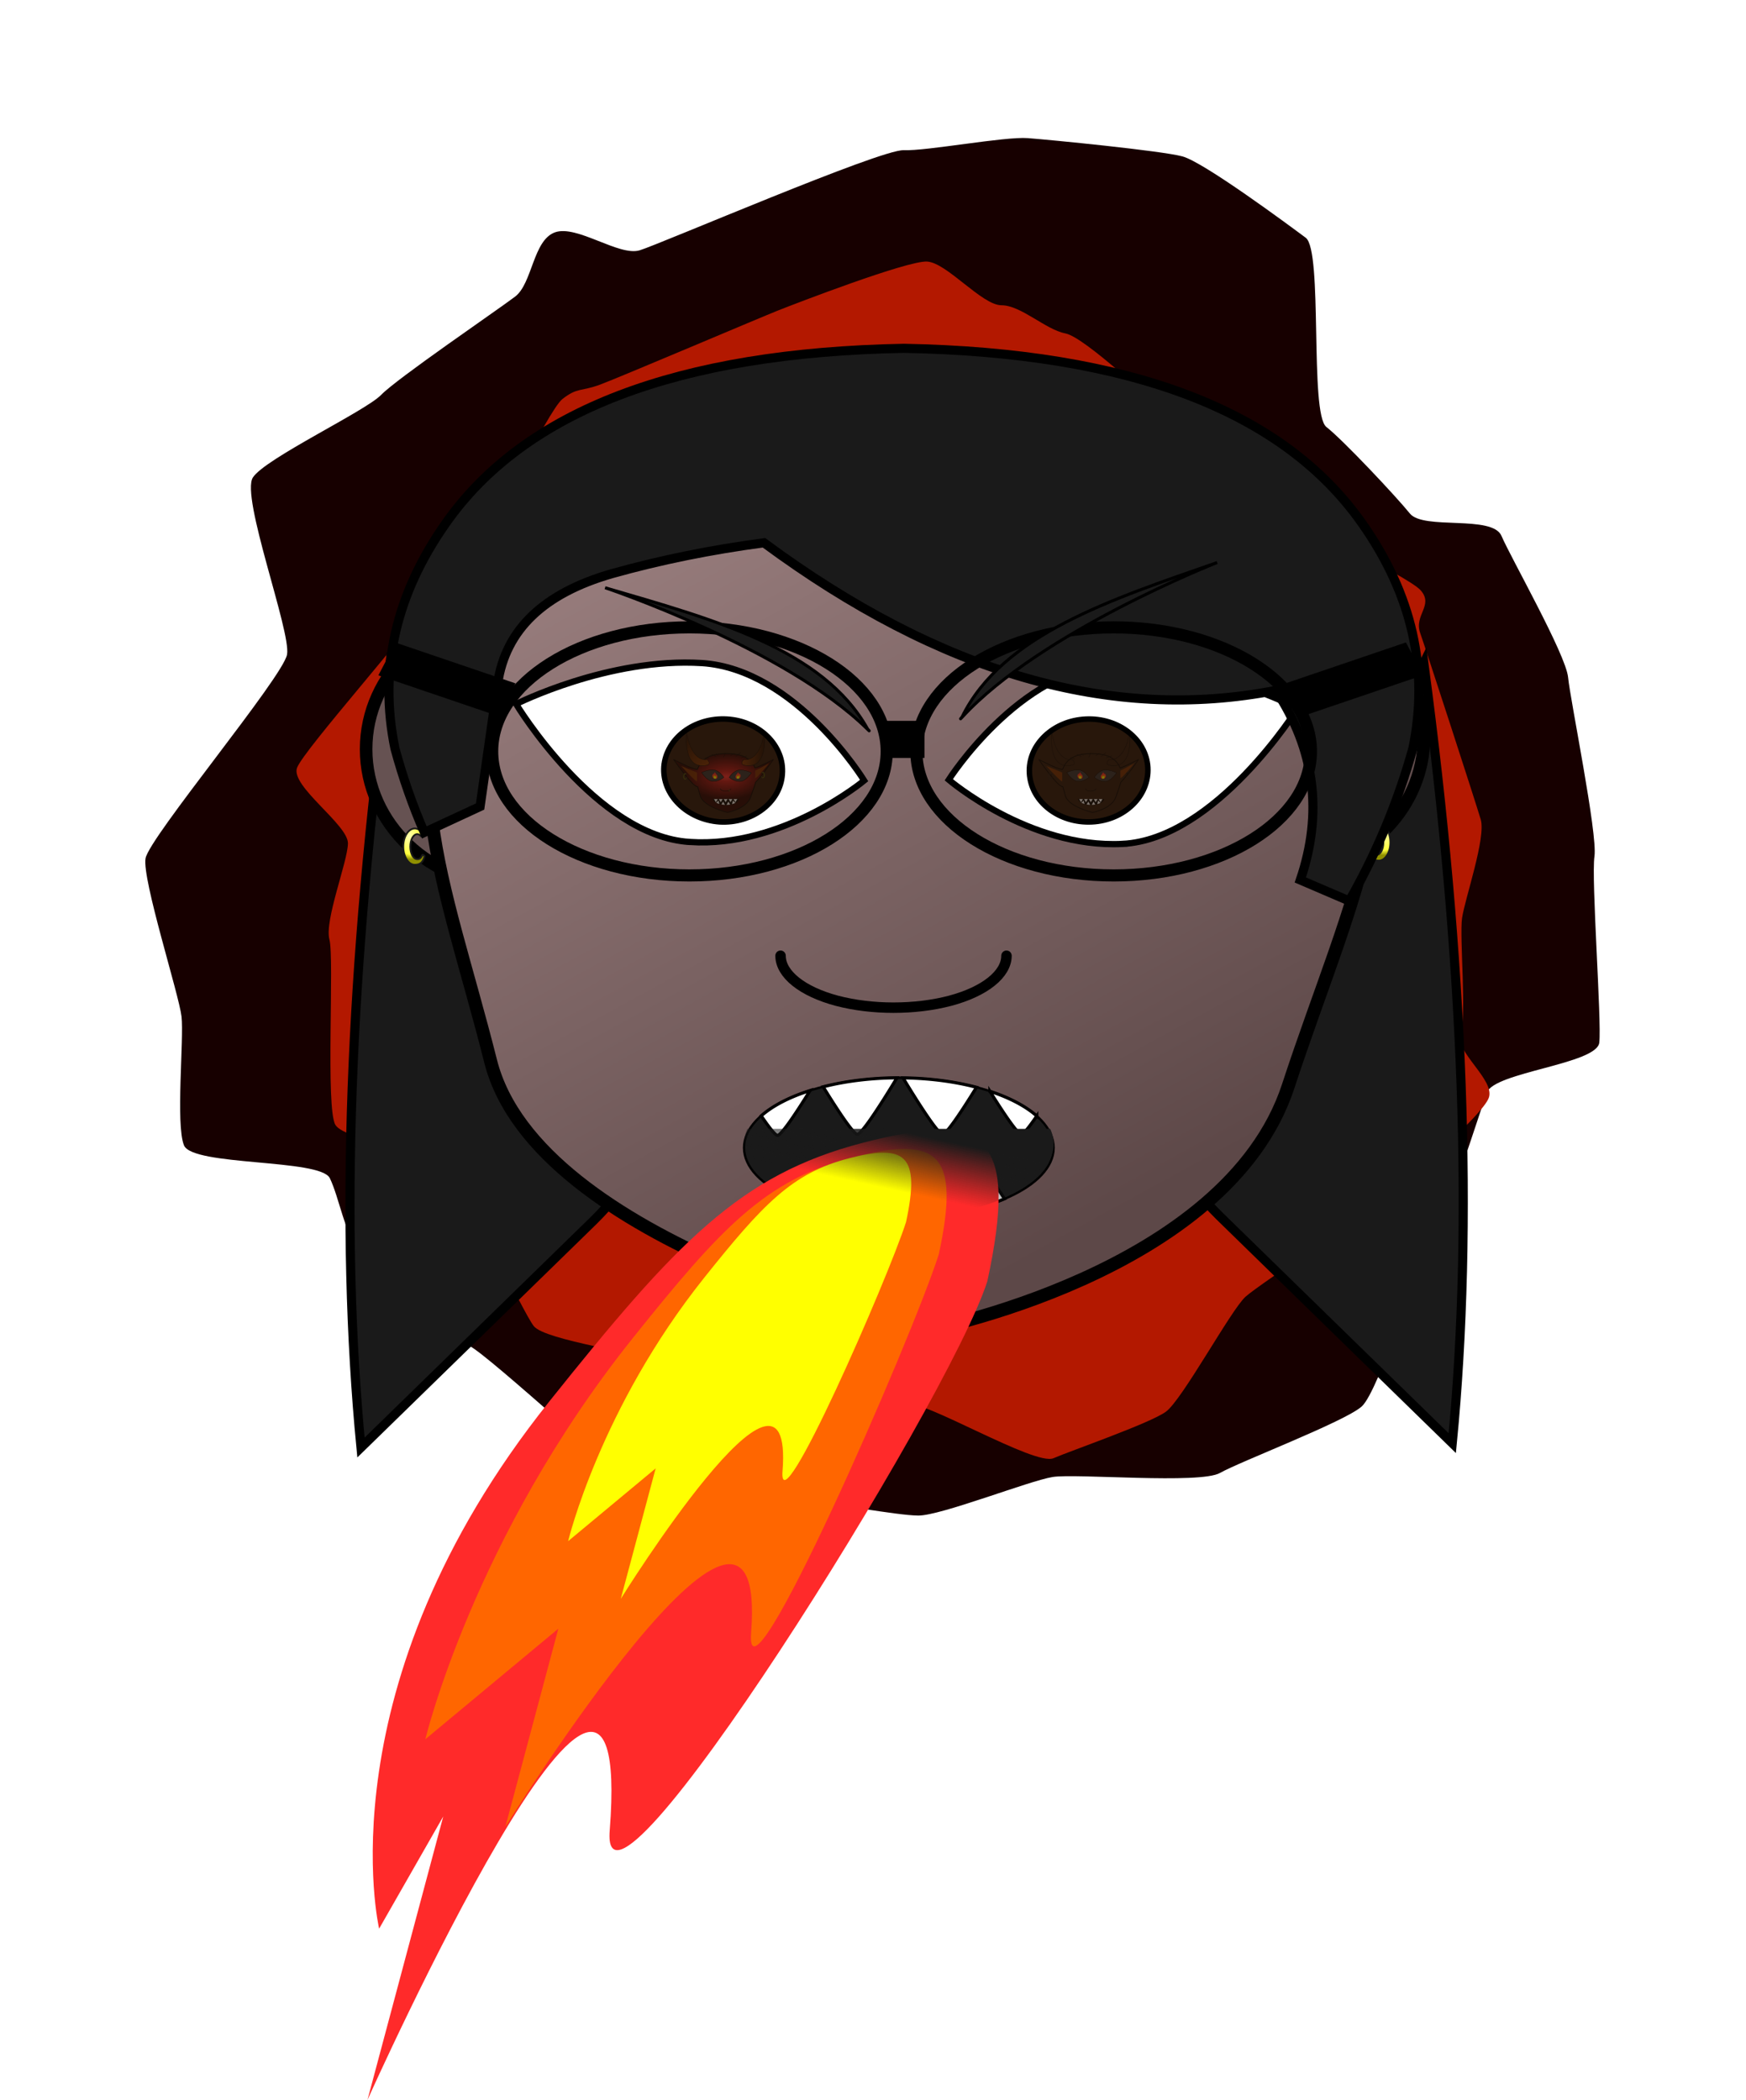 <?xml version="1.0" encoding="UTF-8"?>
<svg width="378.11mm" height="454.79mm" version="1.1" viewBox="0 0 1339.8 1611.5" xmlns="http://www.w3.org/2000/svg" xmlns:xlink="http://www.w3.org/1999/xlink">
<defs>
<filter id="r" color-interpolation-filters="sRGB">
<feGaussianBlur result="blur" stdDeviation="14.33 14.33"/>
</filter>
<filter id="s" color-interpolation-filters="sRGB">
<feGaussianBlur result="blur" stdDeviation="14.33 14.33"/>
</filter>
<radialGradient id="n" cx="230.85" cy="247.12" r="2.145" gradientTransform="matrix(-2.62 7.577 -5.218 -3.058 2746.9 -965.19)" gradientUnits="userSpaceOnUse" xlink:href="#g"/>
<linearGradient id="g">
<stop stop-color="#ffffaf" offset="0"/>
<stop stop-color="#ffff3d" offset=".771"/>
<stop stop-color="#8f8f00" offset="1"/>
</linearGradient>
<linearGradient id="o" x1="358.83" x2="425.5" y1="272.04" y2="393.99" gradientTransform="matrix(5.361 0 0 5.361 -1584.4 -1817.4)" gradientUnits="userSpaceOnUse">
<stop stop-color="#a18585" offset="0"/>
<stop stop-color="#5d4848" offset="1"/>
</linearGradient>
<radialGradient id="m" cx="230.85" cy="247.12" r="2.145" gradientTransform="matrix(2.62 7.577 5.218 -3.058 -1790.3 -961.99)" gradientUnits="userSpaceOnUse" xlink:href="#g"/>
<linearGradient id="q" x1="2886.2" x2="2877.6" y1="4030.1" y2="4072.1" gradientTransform="matrix(1 0 0 1.055 -2404.8 -3994.1)" gradientUnits="userSpaceOnUse">
<stop stop-color="#1a1a1a" offset="0"/>
<stop stop-color="#1a1a1a" stop-opacity="0" offset="1"/>
</linearGradient>
<radialGradient id="f" cx="119.35" cy="40.676" r="113.09" gradientTransform="matrix(.826 .001 -.001 .452 20.804 79.113)" gradientUnits="userSpaceOnUse" xlink:href="#p"/>
<linearGradient id="p">
<stop stop-color="#ff2e2e" offset="0"/>
<stop stop-color="#ba1717" offset=".238"/>
<stop stop-color="#260000" offset="1"/>
</linearGradient>
<filter id="l" color-interpolation-filters="sRGB">
<feGaussianBlur result="blur" stdDeviation="1 1"/>
</filter>
<radialGradient id="d" cx="161.28" cy="58.442" r="4.919" gradientTransform="matrix(1.512 1.72 -1.411 1.24 35.002 -256.78)" gradientUnits="userSpaceOnUse" xlink:href="#b"/>
<linearGradient id="b">
<stop stop-color="#7e7e00" offset="0"/>
<stop stop-color="#6e6e00" offset=".78"/>
<stop stop-color="#2c2c00" offset="1"/>
</linearGradient>
<radialGradient id="c" cx="230.85" cy="247.12" r="2.145" gradientTransform="matrix(-.44 1.273 -.877 -.514 444.3 -38.574)" gradientUnits="userSpaceOnUse" xlink:href="#b"/>
<filter id="a" color-interpolation-filters="sRGB">
<feGaussianBlur result="blur" stdDeviation="2 2"/>
</filter>
<linearGradient id="h" x1="153.56" x2="206.46" y1="37.012" y2="37.012" gradientUnits="userSpaceOnUse" xlink:href="#j"/>
<linearGradient id="j">
<stop stop-color="#803300" offset="0"/>
<stop stop-color="#180a00" offset="1"/>
</linearGradient>
<linearGradient id="i" x1="81.472" x2="26.557" y1="71.83" y2="1.775" gradientUnits="userSpaceOnUse" xlink:href="#j"/>
<filter id="k" color-interpolation-filters="sRGB">
<feGaussianBlur result="blur" stdDeviation="1 1"/>
</filter>
<radialGradient id="e" cx="161.28" cy="58.442" r="4.919" gradientTransform="matrix(-1.512 1.72 1.411 1.24 193.46 -253.84)" gradientUnits="userSpaceOnUse" xlink:href="#b"/>
</defs>
<g transform="translate(209.89 610.51)">
<g transform="translate(-4692 -2655.1)">
<g transform="matrix(2.063 0 0 2.079 2983.4 1359.7)">
<path transform="matrix(1.433 0 0 1.385 906.51 560.64)" d="m260.32 124.22c-1.945 5.47-10.396 33.297-13.77 38.354-3.374 5.058-14.178 41.253-18.765 45.358-4.587 4.104-31.548 14.641-36.749 17.681-5.2 3.04-37.363 0.089-43.432 1.078-6.069 0.989-29.057 10.324-34.882 10.279-5.825-0.045-22.384-3.474-28.421-3.443-6.037 0.031-34.708 1.552-40.112-0.931-5.404-2.483-42.493-38.006-48.006-40.864s-24.784-20.589-28.577-25.262c-3.794-4.674-5.172-14.191-7.63-19.412-2.458-5.222-35.658-3.165-37.859-8.758-2.201-5.594 0.025-28.405-0.638-34.321-0.663-5.917-10.271-36.578-9.342-42.149 0.929-5.571 35.651-48.259 36.733-54.331 1.082-6.072-12.118-42.103-8.857-47.202 3.261-5.099 29.197-17.65 33.301-22.015 4.104-4.365 30.264-22.663 34.758-26.173 4.494-3.511 4.627-14.997 10.319-17.12 5.693-2.123 16.628 6.471 22.022 4.779 5.395-1.692 62.412-26.913 68.49-26.675 6.078 0.238 26.262-3.695 32.25-3.221 5.988 0.474 34.566 3.348 40.112 4.865 5.546 1.517 27.48 18.223 32.013 21.68 4.533 3.457 0.934 46.856 5.369 50.435 4.434 3.579 18.165 18.593 21.671 23.064s21.437 0.292 23.781 5.971c2.344 5.679 16.714 31.578 17.289 37.697 0.575 6.119 7.702 41.739 6.842 47.699-0.86 5.96 1.896 43.907 1.254 49.646s-27.222 7.825-29.167 13.295z" fill="#170000" filter="url(#r)"/>
<path transform="matrix(1.253 0 0 1.214 935.93 582.74)" d="m274.78 125.16c-2.011 5.436-23.157 23.91-27.414 28.068-4.257 4.158-40.46 28.341-44.811 32.398-4.351 4.056-18.796 31.401-23.642 34.963s-27.854 11.7-33.363 14.126c-5.509 2.426-38.545-17.912-44.152-16.764-5.607 1.148-23.521-2.421-29.147-3.841-5.626-1.42-6.417 15.083-11.953 13.607-5.536-1.476-26.013-19.405-31.285-22.133-5.271-2.728-34.362-6.67-37.724-11.046-3.362-4.376-21.362-43.498-24.442-48.215-3.08-4.717-31.458-7.914-34.438-12.946-2.981-5.032-0.271-50.619-1.784-56.386-1.513-5.768 5.354-23.455 5.502-29.17 0.148-5.715-17.181-17.484-15.105-23.058 2.075-5.574 35.121-43.416 37.448-48.993 2.327-5.577 12.681-9.675 15.565-14.811 2.884-5.136 21.351-44.756 25.784-48.315 4.433-3.56 5.483-2.214 11.11-4.342 5.627-2.128 47.58-20.409 52.924-22.578 5.344-2.169 38.318-15.182 44.188-14.853 5.87 0.329 16.251 13.281 22.082 13.288 5.831 7e-3 13.041 7.384 18.983 8.562 5.942 1.178 26.751 21.77 31.32 25.123 4.569 3.353 22.705 22.573 26.964 26.143 4.258 3.57 43.298 22.278 47.2 26.866 3.902 4.588-2.047 7.451-0.168 12.946s16.348 51.091 17.969 56.685-4.723 24.15-5.537 30.012 1.457 29.831-0.475 35.143c-1.932 5.313 10.412 14.083 8.401 19.519z" fill="#b31800" filter="url(#s)"/>
</g>
</g>
<path d="m326.13 104.12q-2.616 144.95-80.235 221.71l-178.79 174.47q-24.42-251.78 21.803-598.57 69.77 143.87 237.22 202.39" fill="#1a1a1a" stroke="#000" stroke-width="7"/>
<path d="m645.49 100.76q2.616 144.95 80.235 221.71l178.79 174.47q24.42-251.78-21.803-598.57-69.77 143.87-237.22 202.39" fill="#1a1a1a" stroke="#000" stroke-width="7"/>
<ellipse cx="181.56" cy="-35.607" rx="110.51" ry="104.15" fill="#665252" stroke="#000" stroke-linecap="round" stroke-linejoin="bevel" stroke-width="9.649"/>
<ellipse cx="772.31" cy="-45.099" rx="110.51" ry="104.15" fill="#634f4f" stroke="#000" stroke-linecap="round" stroke-linejoin="bevel" stroke-width="9.649"/>
<path d="m848.16 22.046c-2.55 0-4.975 1.735-6.656 4.751l1.653 1.502c0.915-1.229 2.026-1.894 3.167-1.899 2.939 0 5.322 4.292 5.322 9.588-9e-4 5.295-2.383 9.586-5.322 9.585-0.913 0.052-2.873 0-3.971-3.469l-1.763 0.984c1.316 5.38 3.906 6.835 7.57 6.84 4.894 0 8.862-6.241 8.863-13.939 4e-4 -7.699-3.967-13.942-8.863-13.943z" fill="url(#n)" stroke="#1a1a1a" stroke-linecap="round" stroke-linejoin="bevel" stroke-width="1.355"/>
<ellipse transform="scale(-1,1)" cx="-112.82" cy="27.071" rx="3.337" ry="2.758"/>
<path d="m486.14-298.26c-135.67 0.295-264.02 26.093-331.7 147.96-67.986 122.16-23.544 212.55 12.135 354.09 35.68 141.55 331.15 207.32 331.15 207.32s233.6-43.538 280.95-188.24c47.347-144.7 106.85-251.01 39.168-373.17-67.682-121.86-196.03-147.66-331.7-147.96z" fill="url(#o)" stroke="#000" stroke-linecap="round" stroke-linejoin="bevel" stroke-width="10"/>
<path d="m651.38 37.089c-71.646 3.558-133.23-49.219-133.23-49.219s53.963-84.802 125.61-88.36c71.645-3.262 142.07 33.505 142.07 33.505s-62.804 100.52-134.45 104.07z" fill="#fff" stroke="#000" stroke-width="4.811px"/>
<path d="m627.91 20.188c-25.304 1.186-46.646-15.419-47.865-37.359-1.22-21.645 17.988-40.325 43.292-41.511 25-1.187 46.341 15.418 47.56 37.063 1.22 21.942-17.988 40.621-42.987 41.807z" fill="#28170b" stroke="#000" stroke-width="4.209px"/>
<path d="m319.38 35.607c71.645 4.744 133.84-47.144 133.84-47.144s-52.437-85.395-124.39-90.139c-71.645-4.447-142.68 31.43-142.68 31.43s61.279 101.41 133.23 105.85z" fill="#fff" stroke="#000" stroke-width="4.811px"/>
<path d="m342.24 20.188c24.999 1.482 46.645-14.826 48.17-36.47 1.829-21.942-17.378-40.918-42.377-42.401-25.304-1.483-46.646 14.825-48.475 36.47-1.524 21.645 17.683 40.621 42.682 42.4z" fill="#28170b" stroke="#000" stroke-width="4.209px"/>
<path d="m108.43 25.245c2.55 0 4.975 1.735 6.656 4.751l-1.653 1.502c-0.915-1.229-2.026-1.894-3.167-1.899-2.939 0-5.322 4.292-5.322 9.588 9e-4 5.295 2.384 9.586 5.322 9.585 0.913 0.052 2.873 0 3.971-3.469l1.763 0.984c-1.316 5.38-3.906 6.835-7.57 6.84-4.894 0-8.862-6.241-8.863-13.939-4e-4 -7.699 3.967-13.942 8.863-13.943z" fill="url(#m)" stroke="#1a1a1a" stroke-linecap="round" stroke-linejoin="bevel" stroke-width="1.355"/>
<path d="m835.23-209.02q57.833 82.136 39.056 172.86-17.275 61.736-48.82 117.03l-37.554-16.105q26.288-77.304-18.777-145.48-189.27 37.042-392.81-113.27-60.837 8.053-116.42 23.621-78.863 22.547-87.876 84.283l-13.519 94.483-42.811 19.863q-13.519-31.136-22.532-64.42-18.777-90.725 39.056-172.86 90.88-129.38 351.5-134.21 260.62 4.832 351.5 134.21" fill="#1a1a1a" stroke="#000" stroke-width="7"/>
<ellipse cx="319.16" cy="-33.906" rx="151.37" ry="95.19" fill="none" stroke="#000" stroke-linecap="round" stroke-width="9.3"/>
<ellipse cx="644.68" cy="-33.906" rx="151.37" ry="95.19" fill="none" stroke="#000" stroke-linecap="round" stroke-width="9.3"/>
<rect x="471.45" y="-52.724" width="23.444" height="19.249" stroke="#000" stroke-linecap="round" stroke-width="9.209"/>
<rect transform="matrix(.947 .322 -.464 .886 0 0)" x="33.436" y="-138.35" width="87.892" height="19.106" stroke="#000" stroke-linecap="round" stroke-width="9.264"/>
<rect transform="matrix(-.947 .322 .464 .886 0 0)" x="-829.44" y="175.1" width="87.892" height="19.106" stroke="#000" stroke-linecap="round" stroke-width="9.264"/>
<path d="m455.91-51.048c-34.129-61.678-119.35-84.419-201.49-108.45 0 0 137.73 46.131 201.21 108.46 3.302 3.239 0.278-0.014 0.278-0.014z" fill="#1a1a1a" stroke="#000" stroke-linecap="round" stroke-linejoin="bevel" stroke-width="2.301"/>
<path d="m528.33-60.321c30.964-63.326 114.92-90.35 195.74-118.51 0 0-135.22 53.04-195.47 118.5-3.134 3.402-0.278 7e-4 -0.278 7e-4z" fill="#1a1a1a" stroke="#000" stroke-linecap="round" stroke-linejoin="bevel" stroke-width="2.301"/>
<ellipse cx="479.84" cy="270.26" rx="118.78" ry="53.704" fill="#1a1a1a" stroke="#000" stroke-linecap="round" stroke-width="1.779"/>
<path d="m562.44 122.9c0 14.156-16.695 27.478-43.236 34.556-26.969 7.078-59.931 7.078-86.9 0-26.539-7.078-43.234-20.4-43.234-34.556" fill="none" stroke="#000" stroke-linecap="round" stroke-linejoin="bevel" stroke-width="8.021px"/>
<path d="m478.42 216.58a118.78 53.704 0 0 0-56.65 6.906c12.677 20.605 23.529 36.428 26.225 36.428 2.989 0 16.004-19.458 30.426-43.334zm4.619 0.049c14.41 23.854 27.409 43.285 30.396 43.285 2.679 0 13.414-15.629 25.992-36.051a118.78 53.704 0 0 0-56.389-7.234zm-71.307 9.711a118.78 53.704 0 0 0-37.482 19.434c6.222 9.163 10.862 14.98 12.498 14.98 2.607 0 12.844-14.797 24.984-34.414zm137.99 0.566c11.754 18.906 21.57 33.008 24.115 33.008 1.577 0 5.959-5.434 11.842-14.025a118.78 53.704 0 0 0-35.957-18.982z" fill="#fff" stroke="#000" stroke-linecap="round" stroke-width="2.401"/>
<path d="m412.59 284.34c-2.089 0-9.085 9.463-18.035 23.289a118.78 53.704 0 0 0 44.053 12.918c-12.583-20.503-23.333-36.203-26.018-36.207zm64.602 0c-2.759 0-14.072 16.529-27.164 37.83a118.78 53.704 0 0 0 29.812 1.787 118.78 53.704 0 0 0 24.697-1.238c-13.151-21.56-24.567-38.375-27.346-38.379zm64.602 0c-2.73 0-13.831 16.167-26.748 37.144a118.78 53.704 0 0 0 45.856-12.033c-9.455-14.814-16.93-25.108-19.108-25.111z" fill="#fff" stroke="#000" stroke-linecap="round" stroke-width="2.401"/>
<g transform="matrix(-5.761 1.138 12.444 -14.659 830.14 235.33)">
<g transform="matrix(2.39 -.075 1.608 1.444 -101.91 4.331)">
<path d="m82.835-4.804c-3.275 5.652-5.214 7.973-11.645 7.973-6.431 0-9.024-1.466-11.052-7.676-0.941-5.046 4.854-25.982 7.698-20.286 7.239 14.496 7.155-9.269 7.155-9.269l3.064 11.853 0.804-4.292s9.839 11.576 3.975 21.697z" fill="#ff2a2a"/>
<path d="m79.592-2.941c-2.29 3.952-3.645 5.574-8.142 5.574s-6.31-1.025-7.727-5.367c-0.658-3.528-0.962-18.788 1.027-14.806 5.062 10.135 9.358-5.859 9.358-5.859l2.142 8.287 4.918-3.416s2.524 8.508-1.576 15.585z" fill="#f60"/>
<path d="m76.963-1.036c-1.507 2.601-2.399 3.669-5.359 3.669-2.959 0-4.153-0.674-5.086-3.532-0.433-2.322-0.633-12.365 0.676-9.744 3.331 6.671 6.159-3.856 6.159-3.856l1.41 5.454 3.236-2.248s1.661 5.6-1.037 10.257z" fill="#ff0"/>
</g>
</g>
<path d="m363.58 255.77a118.78 56.661 0 0 0-2.516 11.536 118.78 56.661 0 0 0 118.78 56.66 118.78 56.661 0 0 0 118.79-56.66 118.78 56.661 0 0 0-2.625-11.536h-232.43z" fill="url(#q)"/>
<g transform="matrix(.341 0 0 .341 306.74 -47.944)" opacity=".4">
<path d="m119.85 46.181c-25.307 0.055-49.25 4.867-61.875 27.6-1.509 2.712-2.715 5.338-3.668 7.908h-0.023c-11.386 0-53.539-22.395-53.539-22.395s42.153 61.254 53.539 61.254c0.247 0 0.493-9e-3 0.738-0.018 1.575 5.958 3.449 12.288 5.217 19.303 6.656 26.404 61.773 38.674 61.773 38.674s43.574-8.121 52.406-35.113c3.92-11.98 8.284-22.55 10.824-32.594 16.651-17.283 40.205-51.506 40.205-51.506s-24.715 13.12-41.408 19.268c-0.664-1.582-1.424-3.174-2.314-4.781-12.625-22.733-36.567-27.544-61.875-27.6z" fill="url(#f)" opacity="1" stroke="#000" stroke-linecap="round" stroke-linejoin="bevel" stroke-width="1.8"/>
<path transform="matrix(.003 -.455 .809 .006 50.892 92.525)" d="m40.259-41.054-31.989 44.295-42.643-1.2e-6c-10.941-3e-7 74.632-44.295 74.632-44.295z" fill="#803300" fill-opacity=".858" filter="url(#l)" opacity="1"/>
<path d="m150.67 108.74c-13.365 0.664-24.853-9.181-24.853-9.181s10.066-15.819 23.431-16.483c13.365-0.608 26.502 6.25 26.502 6.25s-11.715 18.75-25.08 19.414z" fill="#333" stroke="#000" stroke-width=".897px"/>
<path d="m88.738 108.46c13.365 0.885 24.966-8.794 24.966-8.794s-9.782-15.93-23.203-16.814c-13.365-0.83-26.616 5.863-26.616 5.863s11.431 18.916 24.853 19.746z" fill="#333" stroke="#000" stroke-width=".897px"/>
<path d="m129.23 125.33c0 1.881-2.218 3.651-5.744 4.591-3.583 0.94-7.962 0.94-11.545 0-3.526-0.94-5.744-2.71-5.744-4.591" fill="none" stroke="#000" stroke-linecap="round" stroke-linejoin="bevel" stroke-width="1.066px"/>
<ellipse cx="124.26" cy="128.2" rx=".561" ry=".463" opacity="1"/>
<ellipse cx="198.98" cy="90.049" rx=".913" ry=".597" opacity="1" stroke="#000" stroke-linecap="round" stroke-linejoin="bevel" stroke-width="1.139"/>
<path d="m202.16 87.21a4.723 7.429 0 0 0-3.547 2.531l0.881 0.801a2.835 5.109 0 0 1 1.688-1.012 2.835 5.109 0 0 1 2.836 5.109 2.835 5.109 0 0 1-2.836 5.107 2.835 5.109 0 0 1-2.68-3.469l-0.746 1.027a4.723 7.429 0 0 0 4.404 4.762 4.723 7.429 0 0 0 4.723-7.428 4.723 7.429 0 0 0-4.723-7.43z" fill="url(#d)" opacity="1" stroke="#1a1a1a" stroke-linecap="round" stroke-linejoin="bevel" stroke-width=".722"/>
<path d="m125.2 127.34c-0.429 6.4e-4 -0.836 0.292-1.119 0.798l0.278 0.253c0.154-0.206 0.34-0.318 0.532-0.319 0.494-2.1e-4 0.894 0.721 0.894 1.611-1.5e-4 0.89-0.401 1.611-0.894 1.611-0.383-1e-3 -0.657-0.317-0.78-0.969l-0.334 0.14c0.221 0.904 0.806 1.56 1.422 1.561 0.823-1.7e-4 1.489-1.049 1.489-2.343 7e-5 -1.294-0.667-2.343-1.489-2.343z" fill="url(#c)" opacity="1" stroke="#1a1a1a" stroke-linecap="round" stroke-linejoin="bevel" stroke-width=".228"/>
<g transform="translate(7.416 -33.118)">
<g transform="matrix(.488 0 0 .422 66.064 105.73)" filter="url(#a)">
<path d="m146.29 70.182c-4.72 0.221-8.701-2.876-8.929-6.969-0.228-4.038 3.355-7.522 8.076-7.744 4.663-0.221 8.644 2.876 8.872 6.914 0.228 4.093-3.355 7.577-8.019 7.799z" fill="#d40000" stroke="#000" stroke-width=".785px"/>
<path d="m158.77 63.717c-3.275 5.652-5.214 7.973-11.645 7.973s-9.024-1.466-11.052-7.676c-0.941-5.046 1.147-10.79 5.029-15.836 3.68-4.785 7.155-12.235 7.155-12.235l5.733 10.37 0.804-4.292s9.839 11.576 3.975 21.697z" fill="#ff2a2a" opacity="1" stroke="#000" stroke-linecap="round" stroke-linejoin="bevel" stroke-width=".336"/>
<path d="m155.53 65.579c-2.29 3.952-3.645 5.574-8.142 5.574-4.497 0-6.31-1.025-7.727-5.367-0.658-3.528-0.962-18.788 1.027-14.806 5.062 10.135 9.358-5.859 9.358-5.859l2.142 8.287 4.918-3.416s2.524 8.508-1.576 15.585z" fill="#f60" opacity="1"/>
<path d="m152.9 67.485c-1.507 2.601-2.399 3.669-5.359 3.669-2.959 0-4.153-0.674-5.086-3.532-0.433-2.322-0.633-12.365 0.676-9.744 3.331 6.671 6.159-3.856 6.159-3.856l1.41 5.454 3.236-2.248s1.661 5.6-1.037 10.257z" fill="#ff0" opacity="1"/>
</g>
</g>
<g transform="matrix(-1 0 0 1 232.12 -33.118)">
<g transform="matrix(.488 0 0 .422 66.064 105.73)" filter="url(#a)">
<path d="m146.29 70.182c-4.72 0.221-8.701-2.876-8.929-6.969-0.228-4.038 3.355-7.522 8.076-7.744 4.663-0.221 8.644 2.876 8.872 6.914 0.228 4.093-3.355 7.577-8.019 7.799z" fill="#d40000" stroke="#000" stroke-width=".785px"/>
<path d="m158.77 63.717c-3.275 5.652-5.214 7.973-11.645 7.973s-9.024-1.466-11.052-7.676c-0.941-5.046 1.147-10.79 5.029-15.836 3.68-4.785 7.155-12.235 7.155-12.235l5.733 10.37 0.804-4.292s9.839 11.576 3.975 21.697z" fill="#ff2a2a" opacity="1" stroke="#000" stroke-linecap="round" stroke-linejoin="bevel" stroke-width=".336"/>
<path d="m155.53 65.579c-2.29 3.952-3.645 5.574-8.142 5.574-4.497 0-6.31-1.025-7.727-5.367-0.658-3.528-0.962-18.788 1.027-14.806 5.062 10.135 9.358-5.859 9.358-5.859l2.142 8.287 4.918-3.416s2.524 8.508-1.576 15.585z" fill="#f60" opacity="1"/>
<path d="m152.9 67.485c-1.507 2.601-2.399 3.669-5.359 3.669-2.959 0-4.153-0.674-5.086-3.532-0.433-2.322-0.633-12.365 0.676-9.744 3.331 6.671 6.159-3.856 6.159-3.856l1.41 5.454 3.236-2.248s1.661 5.6-1.037 10.257z" fill="#ff0" opacity="1"/>
</g>
</g>
<path d="m158.67 59.719s30.011 7.047 43.276-46.985l3.086-12.569s8.722 72.511-34.409 73.155c-27.614 0.412-11.952-13.601-11.952-13.601z" fill="url(#h)" fill-rule="evenodd" stroke="#000" stroke-width=".889"/>
<path d="m76.397 59.719s-30.011 7.047-43.276-46.985l-3.086-12.569s-8.722 72.511 34.409 73.155c27.614 0.412 11.952-13.601 11.952-13.601z" fill="url(#i)" fill-rule="evenodd" stroke="#000" stroke-width=".789"/>
<g transform="translate(0 35.402)">
<path d="m147.26 112.77c-0.078 7.577-13.106 13.528-29.143 13.364-15.525-0.159-28.204-6.042-28.812-13.349z"/>
<path d="m147.53 112.79c-0.139 7.576-13.216 13.421-29.251 13.126-15.523-0.286-28.154-6.272-28.702-13.584" fill="none" stroke="#000" stroke-width=".673px"/>
<path transform="scale(-1)" d="m-139.84-120.5 4.402 7.625h-8.805z" fill="#fff" opacity="1" stroke="#000" stroke-linecap="round" stroke-linejoin="bevel" stroke-width=".21"/>
<path transform="scale(-1)" d="m-128.86-120.5 4.402 7.625h-8.805z" fill="#fff" opacity="1" stroke="#000" stroke-linecap="round" stroke-linejoin="bevel" stroke-width=".21"/>
<path transform="scale(-1)" d="m-117.87-120.5 4.402 7.625h-8.805z" fill="#fff" opacity="1" stroke="#000" stroke-linecap="round" stroke-linejoin="bevel" stroke-width=".21"/>
<path transform="scale(-1)" d="m-106.88-120.5 4.402 7.625h-8.805z" fill="#fff" opacity="1" stroke="#000" stroke-linecap="round" stroke-linejoin="bevel" stroke-width=".21"/>
<path transform="scale(-1)" d="m-95.897-120.5 4.402 7.625h-8.805z" fill="#fff" opacity="1" stroke="#000" stroke-linecap="round" stroke-linejoin="bevel" stroke-width=".21"/>
<path d="m101.77 116.22-5.156 5.156c2.088 1.123 4.554 2.081 7.299 2.842l-2.143-7.998z" fill="#fff" opacity="1" stroke="#000" stroke-linecap="round" stroke-linejoin="bevel" stroke-width=".21"/>
<path d="m134.27 116.22-2.248 8.4c2.954-0.725 5.578-1.698 7.803-2.846l-5.555-5.555z" fill="#fff" opacity="1" stroke="#000" stroke-linecap="round" stroke-linejoin="bevel" stroke-width=".21"/>
<path d="m124.02 118.57-4.307 7.549c2.903-0.044 5.688-0.287 8.305-0.705l-3.998-6.844z" fill="#fff" opacity="1" stroke="#000" stroke-linecap="round" stroke-linejoin="bevel" stroke-width=".21"/>
<path d="m112.17 118.57-3.801 6.662c2.582 0.462 5.331 0.756 8.193 0.857l-4.393-7.519z" fill="#fff" opacity="1" stroke="#000" stroke-linecap="round" stroke-linejoin="bevel" stroke-width=".21"/>
</g>
<ellipse cx="29.069" cy="93.074" rx=".913" ry=".597" opacity="1" stroke="#000" stroke-linecap="round" stroke-linejoin="bevel" stroke-width="1.139"/>
<path d="m215.84 68.015-31.438 16.538 0.14 16.389c0.042 4.875 31.298-32.928 31.298-32.928z" fill="#803300" fill-opacity=".854" filter="url(#k)" opacity="1"/>
<path d="m26.304 90.146a4.723 7.429 0 0 1 3.547 2.531l-0.881 0.801a2.835 5.109 0 0 0-1.688-1.012 2.835 5.109 0 0 0-2.836 5.109 2.835 5.109 0 0 0 2.836 5.107 2.835 5.109 0 0 0 2.68-3.469l0.746 1.027a4.723 7.429 0 0 1-4.404 4.762 4.723 7.429 0 0 1-4.723-7.428 4.723 7.429 0 0 1 4.723-7.43z" fill="url(#e)" opacity="1" stroke="#1a1a1a" stroke-linecap="round" stroke-linejoin="bevel" stroke-width=".722"/>
<path d="m151.67 44.03-10.758 8.43" fill-rule="evenodd" stroke="#000" stroke-width=".856px"/>
<path d="m117.58 44.127-4.53 10.481" fill-rule="evenodd" stroke="#000" stroke-width=".856px"/>
<path d="m86.273 47.676 10.192 5.24" fill-rule="evenodd" stroke="#000" stroke-width=".856px"/>
<path d="m137.03 45.61c-9.342 5.924-9.059 5.696-9.059 5.696" fill-rule="evenodd" stroke="#000" stroke-width=".856px"/>
<path d="m165.72 51.592c-13.306 4.101-13.589 4.101-13.589 4.101" fill-rule="evenodd" stroke="#000" stroke-width=".856px"/>
<path d="m81.46 57.701c-10.758-2.734-10.758-2.506-10.758-2.506" fill-rule="evenodd" stroke="#000" stroke-width=".856px"/>
<path d="m95.899 46.308c6.228 4.329 5.945 4.101 5.945 4.101" fill-rule="evenodd" stroke="#000" stroke-width=".856px"/>
</g>
<g transform="matrix(.341 0 0 .341 586.96 -47.944)" opacity=".4">
<path d="m119.85 46.181c-25.307 0.055-49.25 4.867-61.875 27.6-1.509 2.712-2.715 5.338-3.668 7.908h-0.023c-11.386 0-53.539-22.395-53.539-22.395s42.153 61.254 53.539 61.254c0.247 0 0.493-9e-3 0.738-0.018 1.575 5.958 3.449 12.288 5.217 19.303 6.656 26.404 61.773 38.674 61.773 38.674s43.574-8.121 52.406-35.113c3.92-11.98 8.284-22.55 10.824-32.594 16.651-17.283 40.205-51.506 40.205-51.506s-24.715 13.12-41.408 19.268c-0.664-1.582-1.424-3.174-2.314-4.781-12.625-22.733-36.567-27.544-61.875-27.6z" fill="url(#f)" opacity="1" stroke="#000" stroke-linecap="round" stroke-linejoin="bevel" stroke-width="1.8"/>
<path transform="matrix(.003 -.455 .809 .006 50.892 92.525)" d="m40.259-41.054-31.989 44.295-42.643-1.2e-6c-10.941-3e-7 74.632-44.295 74.632-44.295z" fill="#803300" fill-opacity=".858" filter="url(#l)" opacity="1"/>
<path d="m150.67 108.74c-13.365 0.664-24.853-9.181-24.853-9.181s10.066-15.819 23.431-16.483c13.365-0.608 26.502 6.25 26.502 6.25s-11.715 18.75-25.08 19.414z" fill="#333" stroke="#000" stroke-width=".897px"/>
<path d="m88.738 108.46c13.365 0.885 24.966-8.794 24.966-8.794s-9.782-15.93-23.203-16.814c-13.365-0.83-26.616 5.863-26.616 5.863s11.431 18.916 24.853 19.746z" fill="#333" stroke="#000" stroke-width=".897px"/>
<path d="m129.23 125.33c0 1.881-2.218 3.651-5.744 4.591-3.583 0.94-7.962 0.94-11.545 0-3.526-0.94-5.744-2.71-5.744-4.591" fill="none" stroke="#000" stroke-linecap="round" stroke-linejoin="bevel" stroke-width="1.066px"/>
<ellipse cx="124.26" cy="128.2" rx=".561" ry=".463" opacity="1"/>
<ellipse cx="198.98" cy="90.049" rx=".913" ry=".597" opacity="1" stroke="#000" stroke-linecap="round" stroke-linejoin="bevel" stroke-width="1.139"/>
<path d="m202.16 87.21a4.723 7.429 0 0 0-3.547 2.531l0.881 0.801a2.835 5.109 0 0 1 1.688-1.012 2.835 5.109 0 0 1 2.836 5.109 2.835 5.109 0 0 1-2.836 5.107 2.835 5.109 0 0 1-2.68-3.469l-0.746 1.027a4.723 7.429 0 0 0 4.404 4.762 4.723 7.429 0 0 0 4.723-7.428 4.723 7.429 0 0 0-4.723-7.43z" fill="url(#d)" opacity="1" stroke="#1a1a1a" stroke-linecap="round" stroke-linejoin="bevel" stroke-width=".722"/>
<path d="m125.2 127.34c-0.429 6.4e-4 -0.836 0.292-1.119 0.798l0.278 0.253c0.154-0.206 0.34-0.318 0.532-0.319 0.494-2.1e-4 0.894 0.721 0.894 1.611-1.5e-4 0.89-0.401 1.611-0.894 1.611-0.383-1e-3 -0.657-0.317-0.78-0.969l-0.334 0.14c0.221 0.904 0.806 1.56 1.422 1.561 0.823-1.7e-4 1.489-1.049 1.489-2.343 7e-5 -1.294-0.667-2.343-1.489-2.343z" fill="url(#c)" opacity="1" stroke="#1a1a1a" stroke-linecap="round" stroke-linejoin="bevel" stroke-width=".228"/>
<g transform="translate(7.416 -33.118)">
<g transform="matrix(.488 0 0 .422 66.064 105.73)" filter="url(#a)">
<path d="m146.29 70.182c-4.72 0.221-8.701-2.876-8.929-6.969-0.228-4.038 3.355-7.522 8.076-7.744 4.663-0.221 8.644 2.876 8.872 6.914 0.228 4.093-3.355 7.577-8.019 7.799z" fill="#d40000" stroke="#000" stroke-width=".785px"/>
<path d="m158.77 63.717c-3.275 5.652-5.214 7.973-11.645 7.973s-9.024-1.466-11.052-7.676c-0.941-5.046 1.147-10.79 5.029-15.836 3.68-4.785 7.155-12.235 7.155-12.235l5.733 10.37 0.804-4.292s9.839 11.576 3.975 21.697z" fill="#ff2a2a" opacity="1" stroke="#000" stroke-linecap="round" stroke-linejoin="bevel" stroke-width=".336"/>
<path d="m155.53 65.579c-2.29 3.952-3.645 5.574-8.142 5.574-4.497 0-6.31-1.025-7.727-5.367-0.658-3.528-0.962-18.788 1.027-14.806 5.062 10.135 9.358-5.859 9.358-5.859l2.142 8.287 4.918-3.416s2.524 8.508-1.576 15.585z" fill="#f60" opacity="1"/>
<path d="m152.9 67.485c-1.507 2.601-2.399 3.669-5.359 3.669-2.959 0-4.153-0.674-5.086-3.532-0.433-2.322-0.633-12.365 0.676-9.744 3.331 6.671 6.159-3.856 6.159-3.856l1.41 5.454 3.236-2.248s1.661 5.6-1.037 10.257z" fill="#ff0" opacity="1"/>
</g>
</g>
<g transform="matrix(-1 0 0 1 232.12 -33.118)">
<g transform="matrix(.488 0 0 .422 66.064 105.73)" filter="url(#a)">
<path d="m146.29 70.182c-4.72 0.221-8.701-2.876-8.929-6.969-0.228-4.038 3.355-7.522 8.076-7.744 4.663-0.221 8.644 2.876 8.872 6.914 0.228 4.093-3.355 7.577-8.019 7.799z" fill="#d40000" stroke="#000" stroke-width=".785px"/>
<path d="m158.77 63.717c-3.275 5.652-5.214 7.973-11.645 7.973s-9.024-1.466-11.052-7.676c-0.941-5.046 1.147-10.79 5.029-15.836 3.68-4.785 7.155-12.235 7.155-12.235l5.733 10.37 0.804-4.292s9.839 11.576 3.975 21.697z" fill="#ff2a2a" opacity="1" stroke="#000" stroke-linecap="round" stroke-linejoin="bevel" stroke-width=".336"/>
<path d="m155.53 65.579c-2.29 3.952-3.645 5.574-8.142 5.574-4.497 0-6.31-1.025-7.727-5.367-0.658-3.528-0.962-18.788 1.027-14.806 5.062 10.135 9.358-5.859 9.358-5.859l2.142 8.287 4.918-3.416s2.524 8.508-1.576 15.585z" fill="#f60" opacity="1"/>
<path d="m152.9 67.485c-1.507 2.601-2.399 3.669-5.359 3.669-2.959 0-4.153-0.674-5.086-3.532-0.433-2.322-0.633-12.365 0.676-9.744 3.331 6.671 6.159-3.856 6.159-3.856l1.41 5.454 3.236-2.248s1.661 5.6-1.037 10.257z" fill="#ff0" opacity="1"/>
</g>
</g>
<path d="m158.67 59.719s30.011 7.047 43.276-46.985l3.086-12.569s8.722 72.511-34.409 73.155c-27.614 0.412-11.952-13.601-11.952-13.601z" fill="url(#h)" fill-rule="evenodd" stroke="#000" stroke-width=".889"/>
<path d="m76.397 59.719s-30.011 7.047-43.276-46.985l-3.086-12.569s-8.722 72.511 34.409 73.155c27.614 0.412 11.952-13.601 11.952-13.601z" fill="url(#i)" fill-rule="evenodd" stroke="#000" stroke-width=".789"/>
<g transform="translate(0 35.402)">
<path d="m147.26 112.77c-0.078 7.577-13.106 13.528-29.143 13.364-15.525-0.159-28.204-6.042-28.812-13.349z"/>
<path d="m147.53 112.79c-0.139 7.576-13.216 13.421-29.251 13.126-15.523-0.286-28.154-6.272-28.702-13.584" fill="none" stroke="#000" stroke-width=".673px"/>
<path transform="scale(-1)" d="m-139.84-120.5 4.402 7.625h-8.805z" fill="#fff" opacity="1" stroke="#000" stroke-linecap="round" stroke-linejoin="bevel" stroke-width=".21"/>
<path transform="scale(-1)" d="m-128.86-120.5 4.402 7.625h-8.805z" fill="#fff" opacity="1" stroke="#000" stroke-linecap="round" stroke-linejoin="bevel" stroke-width=".21"/>
<path transform="scale(-1)" d="m-117.87-120.5 4.402 7.625h-8.805z" fill="#fff" opacity="1" stroke="#000" stroke-linecap="round" stroke-linejoin="bevel" stroke-width=".21"/>
<path transform="scale(-1)" d="m-106.88-120.5 4.402 7.625h-8.805z" fill="#fff" opacity="1" stroke="#000" stroke-linecap="round" stroke-linejoin="bevel" stroke-width=".21"/>
<path transform="scale(-1)" d="m-95.897-120.5 4.402 7.625h-8.805z" fill="#fff" opacity="1" stroke="#000" stroke-linecap="round" stroke-linejoin="bevel" stroke-width=".21"/>
<path d="m101.77 116.22-5.156 5.156c2.088 1.123 4.554 2.081 7.299 2.842l-2.143-7.998z" fill="#fff" opacity="1" stroke="#000" stroke-linecap="round" stroke-linejoin="bevel" stroke-width=".21"/>
<path d="m134.27 116.22-2.248 8.4c2.954-0.725 5.578-1.698 7.803-2.846l-5.555-5.555z" fill="#fff" opacity="1" stroke="#000" stroke-linecap="round" stroke-linejoin="bevel" stroke-width=".21"/>
<path d="m124.02 118.57-4.307 7.549c2.903-0.044 5.688-0.287 8.305-0.705l-3.998-6.844z" fill="#fff" opacity="1" stroke="#000" stroke-linecap="round" stroke-linejoin="bevel" stroke-width=".21"/>
<path d="m112.17 118.57-3.801 6.662c2.582 0.462 5.331 0.756 8.193 0.857l-4.393-7.519z" fill="#fff" opacity="1" stroke="#000" stroke-linecap="round" stroke-linejoin="bevel" stroke-width=".21"/>
</g>
<ellipse cx="29.069" cy="93.074" rx=".913" ry=".597" opacity="1" stroke="#000" stroke-linecap="round" stroke-linejoin="bevel" stroke-width="1.139"/>
<path d="m215.84 68.015-31.438 16.538 0.14 16.389c0.042 4.875 31.298-32.928 31.298-32.928z" fill="#803300" fill-opacity=".854" filter="url(#k)" opacity="1"/>
<path d="m26.304 90.146a4.723 7.429 0 0 1 3.547 2.531l-0.881 0.801a2.835 5.109 0 0 0-1.688-1.012 2.835 5.109 0 0 0-2.836 5.109 2.835 5.109 0 0 0 2.836 5.107 2.835 5.109 0 0 0 2.68-3.469l0.746 1.027a4.723 7.429 0 0 1-4.404 4.762 4.723 7.429 0 0 1-4.723-7.428 4.723 7.429 0 0 1 4.723-7.43z" fill="url(#e)" opacity="1" stroke="#1a1a1a" stroke-linecap="round" stroke-linejoin="bevel" stroke-width=".722"/>
<path d="m151.67 44.03-10.758 8.43" fill-rule="evenodd" stroke="#000" stroke-width=".856px"/>
<path d="m117.58 44.127-4.53 10.481" fill-rule="evenodd" stroke="#000" stroke-width=".856px"/>
<path d="m86.273 47.676 10.192 5.24" fill-rule="evenodd" stroke="#000" stroke-width=".856px"/>
<path d="m137.03 45.61c-9.342 5.924-9.059 5.696-9.059 5.696" fill-rule="evenodd" stroke="#000" stroke-width=".856px"/>
<path d="m165.72 51.592c-13.306 4.101-13.589 4.101-13.589 4.101" fill-rule="evenodd" stroke="#000" stroke-width=".856px"/>
<path d="m81.46 57.701c-10.758-2.734-10.758-2.506-10.758-2.506" fill-rule="evenodd" stroke="#000" stroke-width=".856px"/>
<path d="m95.899 46.308c6.228 4.329 5.945 4.101 5.945 4.101" fill-rule="evenodd" stroke="#000" stroke-width=".856px"/>
</g>
</g>
</svg>

